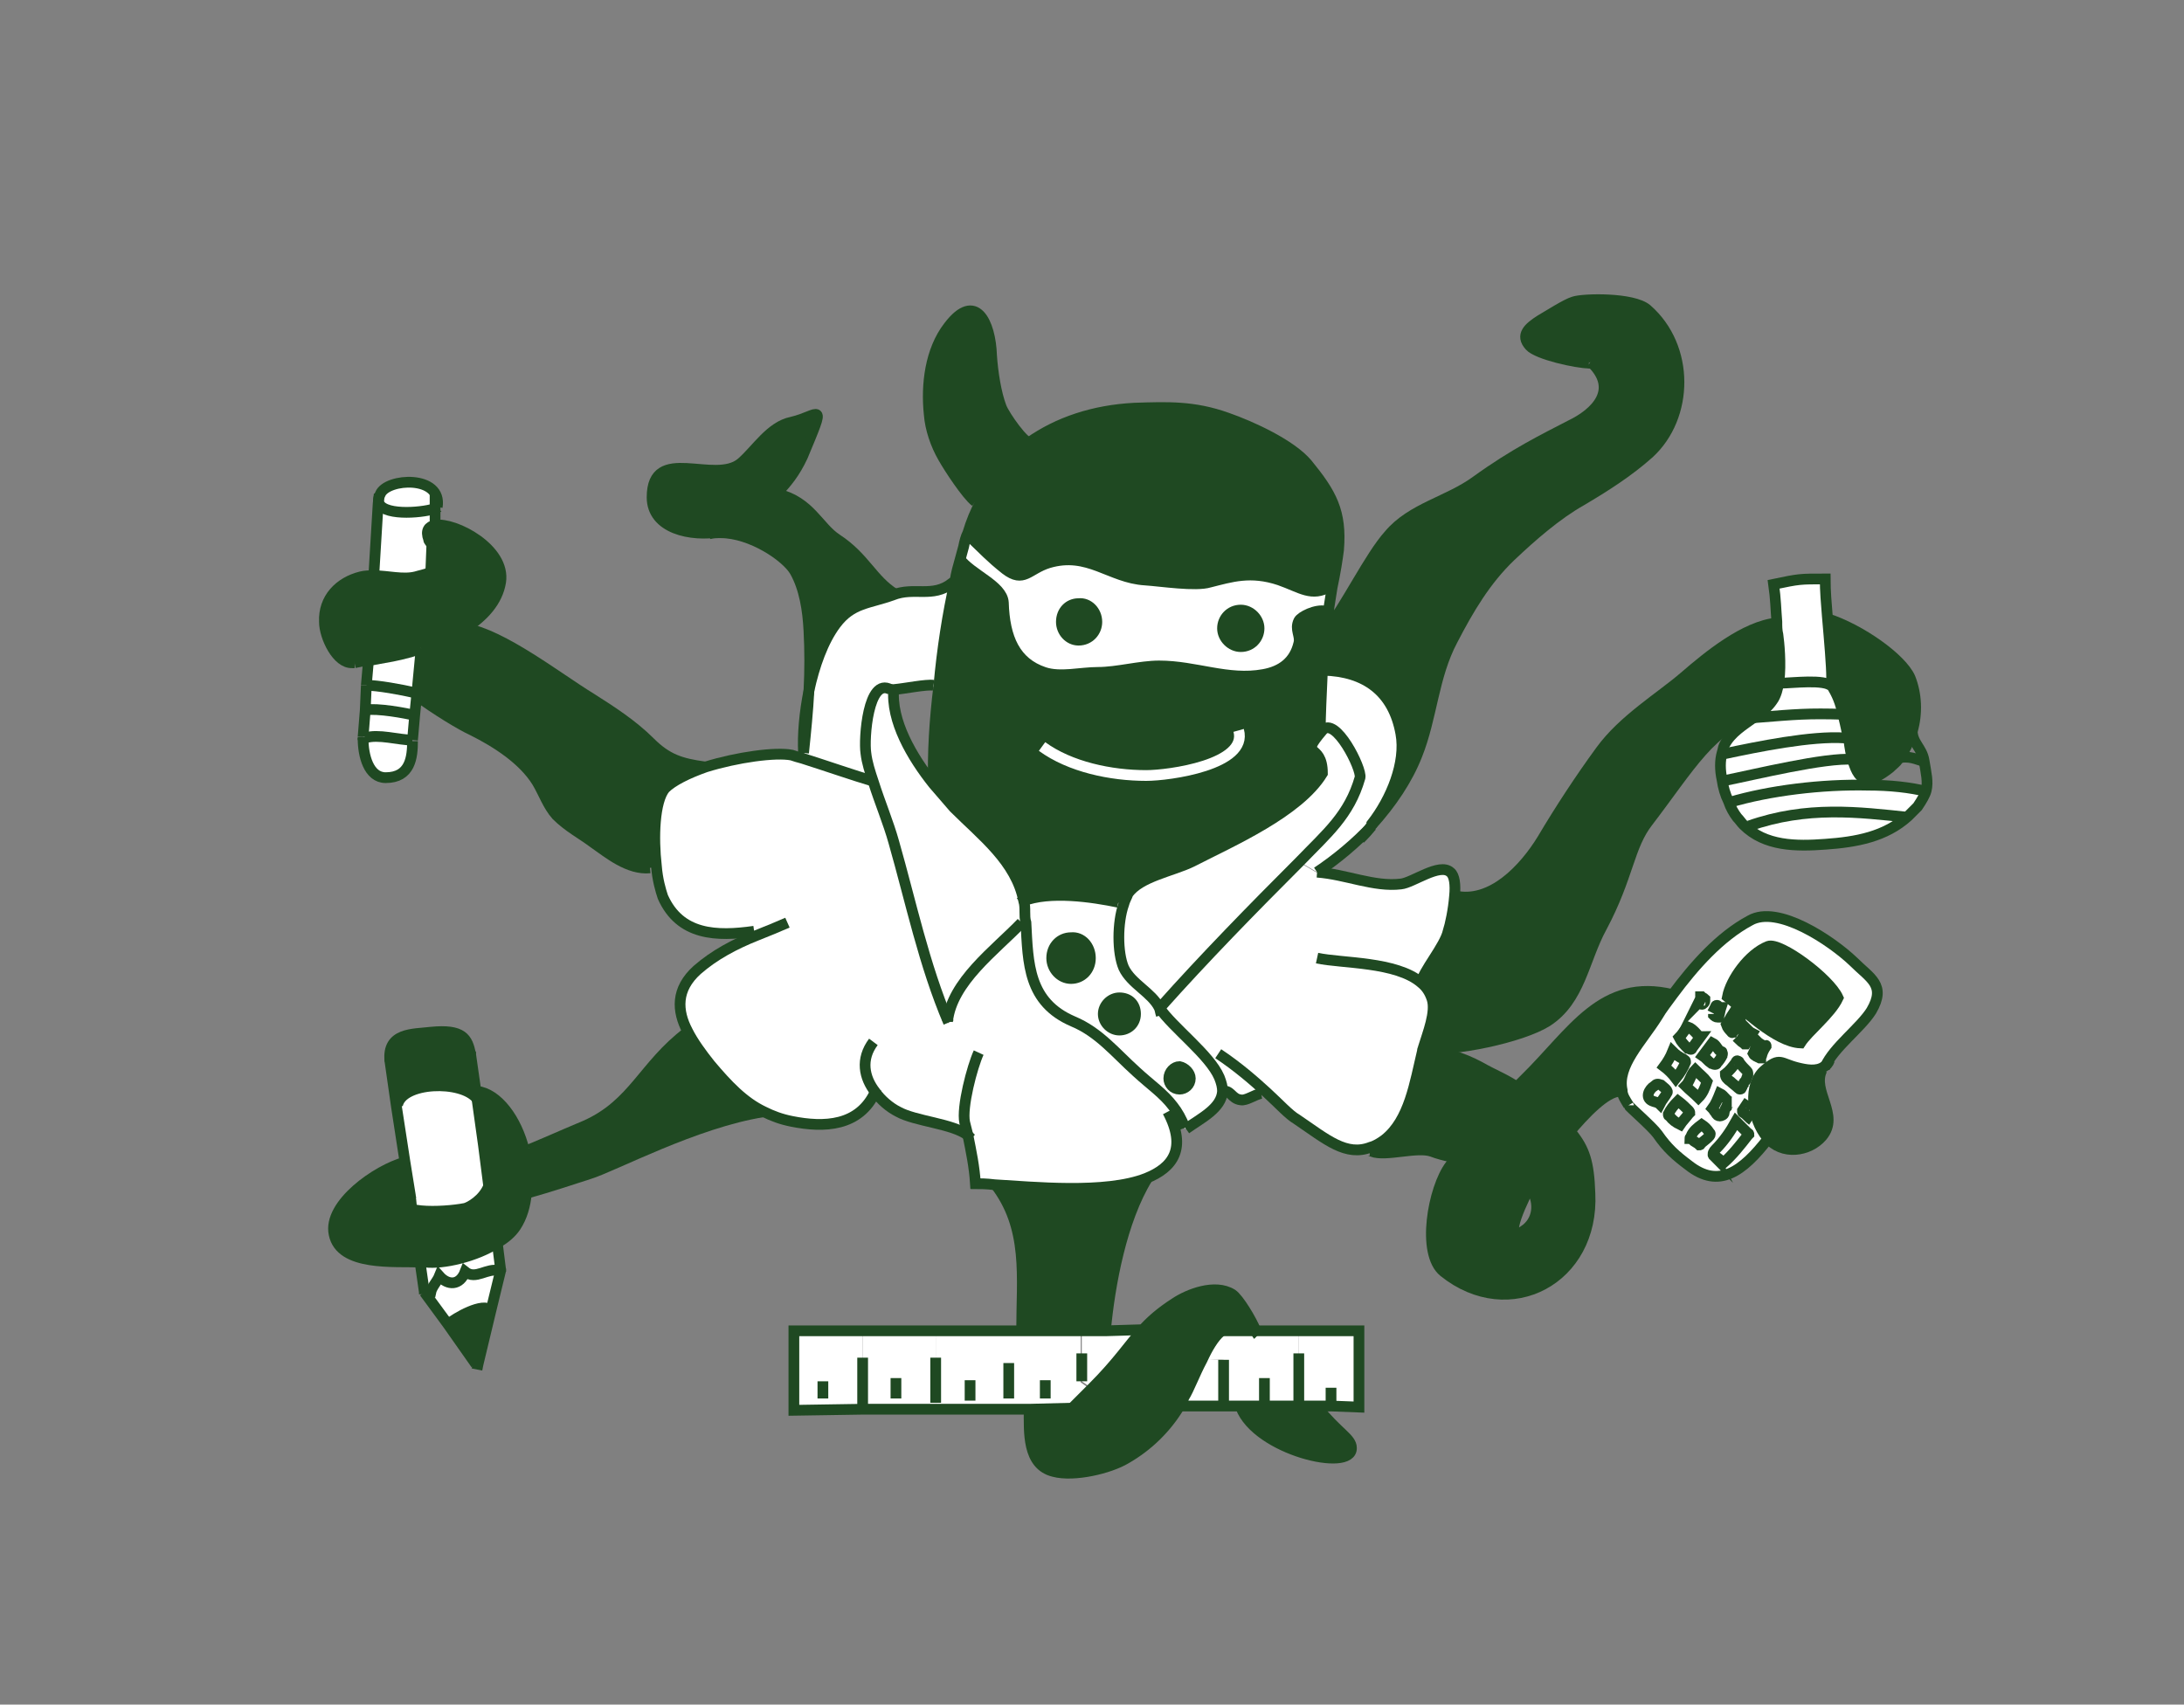 <?xml version="1.0" encoding="utf-8"?>
<!-- Generator: Adobe Illustrator 21.0.2, SVG Export Plug-In . SVG Version: 6.00 Build 0)  -->
<svg version="1.1" xmlns="http://www.w3.org/2000/svg" xmlns:xlink="http://www.w3.org/1999/xlink" x="0px" y="0px"
	 viewBox="0 0 203.3 158.7" style="enable-background:new 0 0 203.3 158.7;" xml:space="preserve">
<rect x="0" y="0" width="203.3" height="158.7" fill="#808080" stroke="none"/>
<style type="text/css">
	.st0{display:none;}
	.st1{fill:#FFFFFF;}
	.st2{fill:#1F4922;}
	.st3{fill:none;stroke:#1F4922;stroke-miterlimit:10;}
	.st4{fill:none;stroke:#FFFFFF;stroke-miterlimit:10;}
</style>
<g id="Layer_1" class="st0">
</g>
<g id="Layer_2">
	<g>
		<g>
			<path d="M233,23.7c0-0.6-0.2,0.5,0,0.2c-0.2,0.4-0.4,0.7-0.6,1.1c0,0,0,0,0.1-0.1c-0.4,0.2-0.7,0.4-1.1,0.6c0,0,0,0,0.1,0
				c1.3-0.4,2.1-1.7,1.7-3.1c-0.4-1.3-1.8-2.1-3.1-1.7c-1.4,0.4-2,1.6-2,3c0,1.4,1.1,2.5,2.5,2.5C231.9,26.2,233,25,233,23.7
				L233,23.7z"/>
		</g>
	</g>
	<g id="XMLID_1_">
		<g>
			<path class="st1" d="M177.7,76.1L177.7,76.1c-2.1,1.9-4.8,2.4-7.7,2.6c-2.7,0.2-5.6,0.2-7.6-1.8l0.4,0
				C168.2,75,173,75.6,177.7,76.1z"/>
			<path class="st1" d="M179.4,73.7c-0.1,0.4-0.4,0.9-0.8,1.5c-0.3,0.3-0.6,0.6-0.9,0.9v0c-4.6-0.5-9.5-1.1-14.9,0.8l-0.4,0
				c-0.2-0.2-0.4-0.5-0.6-0.7c-0.3-0.4-0.6-0.9-0.8-1.5c3.7-1.1,8.6-1.7,12.9-1.6C175.9,73.2,177.8,73.4,179.4,73.7z"/>
			<path class="st1" d="M173.9,72.3l0,0.8c-4.3-0.1-9.2,0.5-12.9,1.6c-0.3-0.6-0.5-1.3-0.6-2h0c3-0.6,9.5-2.2,12.1-2
				C172.7,71.7,173.1,72.3,173.9,72.3z"/>
			<path class="st1" d="M172.5,70.7c-2.6-0.2-9.1,1.4-12.1,2h0c-0.2-0.9-0.2-1.8,0-2.5c3.3-0.7,8.2-1.7,11.3-1.5l0.4-0.1
				C172.2,69.4,172.3,70.1,172.5,70.7z"/>
			<path class="st1" d="M172,68.7l-0.4,0.1c-3.1-0.3-8,0.8-11.3,1.5c0.1-0.3,0.1-0.5,0.2-0.7c0.6-1.2,1.8-1.9,2.9-2.7
				c3.7-0.4,4.8-0.4,8.1-0.3c0.1,0.4,0.2,0.8,0.3,1.3C171.9,68.1,172,68.4,172,68.7z"/>
			<path class="st1" d="M170.5,63.8c0.6,1,0.8,1.7,1,2.7c-3.3-0.1-4.4,0-8.1,0.3c0.6-0.4,1.2-0.9,1.6-1.5c0.3-0.4,0.5-1.1,0.6-1.8
				l0.2,0C166.8,63.6,169.9,63.2,170.5,63.8z"/>
			<path class="st1" d="M170,57.5c0.2,2.3,0.4,4.6,0.4,5.7c-0.1,0.1-0.3,0.2,0,0.6c-0.6-0.7-3.7-0.3-4.7-0.3l-0.2,0
				c0.2-1.6,0-3.6-0.1-4.3c-0.1-0.4-0.1-0.8-0.1-1.2c-0.1-1.2-0.1-2.1-0.3-3.5c2.4-0.5,2.4-0.5,4.8-0.5
				C169.9,55.1,170,56.3,170,57.5z"/>
			<path class="st1" d="M172.5,89.6c1.6,1.6,3.1,2.2,1.7,4.6c-1,1.6-3.5,3.4-4.3,5.2c-0.7,0.5-1.7,0.3-2.5,0.1c-1.6-0.4-1.6-1-3,0.2
				c-1.6,1.3-1.3,4.5,0.2,6.3c-2.4,3.1-4.6,4.7-7.4,2.5c-1.2-0.9-2-1.6-2.9-2.9c-0.5-0.7-2.7-2.6-2.7-2.7c-0.3-0.5-0.6-0.9-0.6-1.4
				c-0.5-2.3,1.8-4.5,3.3-6.9c0.4-0.7,0.9-1.3,1.4-2c2-2.7,4.4-5.4,7.2-6.9C165.5,84.3,170.5,87.7,172.5,89.6z M167.6,97
				c0.8-1.1,2.8-2.6,3.5-4.2c-0.8-1.7-5.4-5.1-6.5-4.8c-1.8,0.7-3.5,3.1-3.8,4.7C162.2,93.9,165.3,97,167.6,97z"/>
			<path class="st1" d="M40.5,47.2c-0.9,0.4-4.7,0.8-5.3-0.4l0.1-0.9c0.7-1.5,5.9-1.8,5.3,1.1C40.6,47.2,40.6,47.2,40.5,47.2z"/>
			<path class="st1" d="M40.5,48.8L40.5,48.8c-0.6,0.2-0.9,0.6-0.6,1.4c0,0.1,0.2,0.3,0.3,0.5v0l-0.1,2.6c-0.5,0.2-1,0.4-1.3,0.4
				c-1.3,0.3-2.6-0.1-3.9-0.1l0.4-6.6c0.6,1.1,4.4,0.7,5.3,0.4V48.8z"/>
			<path class="st1" d="M38.6,64.5c-1.1-0.3-3.5-0.7-4.5-0.7l0.1-2.3c2.2-0.3,2.4-0.4,3.9-0.8c0.3-0.1,0.7-0.2,1-0.3l-0.4,4.2
				C38.7,64.6,38.7,64.5,38.6,64.5C38.6,64.5,38.6,64.5,38.6,64.5z"/>
			<path class="st1" d="M38.8,64.6l-0.2,2c-0.9-0.3-3.6-0.8-4.6-0.5l0.1-2.3h0c1,0,3.3,0.4,4.5,0.7c0,0,0,0,0,0
				C38.7,64.5,38.7,64.6,38.8,64.6z"/>
			<path class="st1" d="M38.6,66.6l-0.2,2.3c-1.2,0-3.2-0.6-4.4-0.2l-0.2,0c0,0,0-0.1,0-0.1c0,0,0-0.1,0-0.1l0.2-2.5
				C35,65.9,37.8,66.4,38.6,66.6z"/>
			<path class="st1" d="M38.4,68.9c-0.1,1.5-0.3,3.4-2.5,3.4c-1.6,0-2.1-2.1-2.1-3.6l0.2,0C35.2,68.3,37.2,68.9,38.4,68.9z"/>
			<path class="st1" d="M39.6,120.3C39.6,120.3,39.6,120.3,39.6,120.3l-0.1,0.1l0,0l-0.3-2.8c0.1,0,0.3,0,0.4,0
				c1.6,0.2,4.7-0.5,6.7-1.8l0,0l0.3,2.4l0,0.2c-1.2-0.3-2.3,0.9-3.2,0.1c-0.5,1.3-1.6,1.3-2.4,0.4c-0.2,0.5-0.7,1-0.8,1.5
				C39.8,120.3,39.7,120.3,39.6,120.3z"/>
			<path class="st1" d="M46.6,118.3l-0.9,3.7c-0.8-0.8-3.4,0.8-4,1.3l-2.2-3l0.1-0.1c0,0,0,0,0,0c0.1,0,0.2,0,0.5,0
				c0.1-0.5,0.6-1,0.8-1.5c0.8,0.9,1.9,0.9,2.4-0.4C44.3,119.2,45.4,118,46.6,118.3z"/>
			<path class="st1" d="M38.2,111.3l-0.5-3.1l-0.8-5.3l0.1,0c0.4-2.2,6-2.4,7.4-0.6l0.6,4.2l0.5,3.9c-0.5,1.3-1.8,2-2.2,2.1
				C41.4,112.9,36.2,113.1,38.2,111.3z"/>
			<path class="st1" d="M113.9,126.6v4.3l-3.9,0l-0.2-0.1c0.2-0.2,0.3-0.5,0.4-0.8c0.5-0.8,1-2.2,1.7-3.5L113.9,126.6z"/>
			<polygon class="st1" points="123.9,130.9 122.6,130.9 120.9,130.9 120.9,130.6 120.9,126 120.9,123.9 126.5,123.9 126.5,131 			
				"/>
			<path class="st1" d="M116.9,123.9l4,0l0,2.1v4.6v0.3l-5.4,0h-1.6v-4.3l-2-0.1c0.5-1.1,1.1-2.1,1.7-2.6l0,0L116.9,123.9z"/>
			<path class="st1" d="M102.9,123.9l3.2,0l0.2,0.1c-1.2,1.4-2.3,2.9-4.6,5.3l-1-0.7V126v-2.1H102.9z"/>
			<polygon class="st1" points="80.3,130.8 80.3,131.2 73.9,131.3 73.9,123.9 80.3,123.9 80.3,126.4 			"/>
			<polygon class="st1" points="87.1,130.6 87.1,131.2 80.3,131.2 80.3,130.8 80.3,126.4 80.3,123.9 87.1,123.9 87.1,126.4 			"/>
			<path class="st1" d="M95.8,131.2l-8.7,0.1v-0.6v-4.2v-2.5l8,0l5.5,0v2.1v2.6l1,0.7c-0.5,0.6-1.2,1.2-1.9,1.9L95.8,131.2z"/>
			<path class="st1" d="M117.9,101.8l-0.5,0c-0.6,0-1.4,0.6-1.9,0.6c-0.8-0.1-0.9-1-1.8-0.8c0-0.4-0.1-0.8-0.3-1.3
				c-0.9-2.1-4.3-4.6-5.6-6.5c4-4.6,8.6-9.2,13-13.6l1.7,1c2.7,0.2,5.3,1.4,7.8,1.1c1.1-0.1,3.6-2,4.6-1.1c0.4,0.3,0.5,1.2,0.4,2.2
				c-0.1,1.3-0.4,2.7-0.6,3.3c-0.3,1.4-2.4,3.8-2.5,4.8c0.5,0.4,0.8,0.9,1,1.5c0.4,1.2-0.4,3.2-0.8,4.5c0,0.1-0.1,0.2-0.1,0.4
				c-0.7,2.9-1.2,6.4-3.5,8.2c-0.4,0.3-0.9,0.6-1.3,0.7c-2.3,0.9-4.1-0.7-6.9-2.6C120,103.8,119.1,102.9,117.9,101.8z"/>
			<path class="st1" d="M130.4,68.4c0.5,2.7-0.9,6.1-2.7,8.4c0,0,0,0,0,0.1c-1.5,1.7-3.3,3.1-5.1,4.3l-1.7-1
				c2.6-2.6,4.6-4.3,5.6-7.8c0.2-0.8-2.3-5.8-3.5-4.4c0-1.2,0.1-3.4,0.2-5.5C127.1,62.5,129.7,64.5,130.4,68.4z"/>
			<path class="st1" d="M123,68c1.2-1.4,3.7,3.6,3.5,4.4c-1,3.5-3.1,5.2-5.6,7.8c-4.4,4.4-8.9,9-13,13.6l-0.1,0
				c-0.7-1.4-2.6-2.2-3.3-3.7c-0.6-1.4-0.6-4.2,0-5.9c0.1-0.4,0.3-0.7,0.4-1c1.1-1.6,4.2-2.1,6-3c3.7-1.9,9.9-4.6,12.1-8.2
				C123,68.9,120.7,70.7,123,68z"/>
			<path class="st1" d="M123.7,54.6l0.2,0c-0.1,0.6-0.2,1.3-0.3,1.9c0,0.1,0,0.1,0,0.2c0,0.1,0,0.2,0,0.3l-0.1,0
				c-0.9-0.3-2.3,0.4-2.5,0.9c-0.4,0.8,0.2,1.4,0,2.1c-0.4,1.7-1.6,2.6-3.3,2.9c-3.3,0.6-6.3-0.8-9.7-0.8c-1.8,0-3.9,0.6-5.7,0.6
				c-1.6,0-3.5,0.5-5,0c-2.7-0.9-3.7-3.2-3.8-6.5c-0.1-1.6-3-2.5-4.1-4.1c0.1-0.4,0.2-0.7,0.3-1.1c0.1-0.5,0.2-0.9,0.4-1.3
				c1.9,1.8,2.2,2.2,3.7,3.4c1.7,1.3,2.1,0,4-0.6c3.7-1.1,5.7,1.4,9,1.6c1.5,0.1,4.7,0.6,6,0.2c2-0.5,3.8-1.1,6.5-0.2
				C121,54.7,122.1,55.6,123.7,54.6z M117.2,58.5c0-0.9-0.7-1.7-1.7-1.7c-0.9,0-1.7,0.8-1.7,1.7c0,0.9,0.7,1.7,1.7,1.7
				C116.4,60.2,117.2,59.4,117.2,58.5z M102.1,57.9c0-1-0.7-1.7-1.7-1.7c-0.9,0-1.6,0.8-1.6,1.7c0,0.9,0.7,1.7,1.6,1.7
				C101.3,59.6,102.1,58.8,102.1,57.9z"/>
			<path class="st1" d="M113.7,101.6c-0.1,1.6-2,2.5-3.4,3.5c-0.3-0.8-0.7-1.4-1.1-2c-0.9-1.2-2.1-2-3.4-3.2c-2-1.8-3.5-3.7-5.9-4.7
				c-4.3-1.8-4.2-5.5-4.4-9.2c0-0.3,0-0.7-0.1-1c0-0.3-0.1-0.7-0.1-1c2.5-1,6.5-0.4,8.9,0.1l0.4,0.1c-0.6,1.8-0.5,4.5,0,5.9
				c0.6,1.5,2.5,2.3,3.3,3.7l0.1,0c1.3,1.9,4.7,4.4,5.6,6.5C113.7,100.7,113.8,101.2,113.7,101.6z M110.8,100.4c0-0.6-0.5-1.1-1-1.1
				c-0.6,0-1,0.5-1,1.1c0,0.6,0.5,1,1,1C110.3,101.5,110.8,101,110.8,100.4z M105.7,94.4c0-0.8-0.7-1.5-1.5-1.5
				c-0.8,0-1.5,0.7-1.5,1.5c0,0.9,0.7,1.5,1.5,1.5C105.1,95.9,105.7,95.2,105.7,94.4z M101.5,89.2c0-1.1-0.8-1.9-1.8-1.9
				c-1,0-1.8,0.9-1.8,1.9c0,1.1,0.8,1.9,1.8,1.9C100.7,91.1,101.5,90.2,101.5,89.2z"/>
			<path class="st1" d="M83.2,64.1c-0.1,0-0.2,0-0.3,0c-2.1-1.2-2.5,4.6-2.3,5.9c0.1,0.9,0.4,1.8,0.7,2.7c-1.4-0.4-4.6-1.5-6.5-2.1
				l0.1-0.5c0.2-1.9,0.4-3.9,0.5-5.8c0.5-2.3,1.3-4.6,2.5-6.2c1.5-2,3.1-1.9,5.3-2.7c2-0.8,3.7,0.3,5.5-1.1
				c-0.6,3.1-1.1,6.4-1.5,9.7l-0.5-0.1C86.1,63.7,84.3,64.1,83.2,64.1z"/>
			<path class="st1" d="M86.9,73.1c0.7,0.8,1.3,1.5,1.9,2.2c2.6,2.6,5.8,5,6.5,8.7c0.1,0.3,0.1,0.7,0.1,1c0,0.3,0,0.7,0.1,1l-0.4,0
				c-2.4,2.6-6.4,5.5-6.9,9.2c-2.3-5.4-3.5-11.2-5.1-16.8c-0.5-1.8-1.3-3.7-1.9-5.6c-0.3-0.9-0.5-1.8-0.7-2.7
				c-0.2-1.3,0.2-7.1,2.3-5.9c0.1,0,0.2,0,0.3,0C82.8,67.1,84.8,70.5,86.9,73.1z"/>
			<path class="st2" d="M176.6,70.6c-0.2,0.3-0.5,0.5-0.8,0.8c-0.9,0.7-1.5,1-2,1c-0.8,0-1.1-0.7-1.4-1.6c-0.2-0.6-0.3-1.3-0.4-2
				c-0.1-0.3-0.1-0.6-0.2-0.9c-0.1-0.5-0.2-0.9-0.3-1.3c-0.2-0.9-0.4-1.7-1-2.7c0-0.1,0-0.3,0-0.6c-0.1-1.1-0.3-3.4-0.4-5.7
				c3.1,1,6.9,3.7,7.7,5.5c0.6,1.5,0.7,3.3,0.2,5C177.7,69,177.2,69.9,176.6,70.6z"/>
			<path class="st2" d="M169.7,99.7c-1,2,1.7,4.2,0,6.2c-1.2,1.5-3.8,1.8-5.1,0.1c-1.5-1.8-1.8-4.9-0.2-6.3c1.4-1.3,1.4-0.6,3-0.2
				c0.8,0.2,1.8,0.4,2.5-0.1C169.8,99.5,169.8,99.6,169.7,99.7z"/>
			<path class="st2" d="M171.1,92.9c-0.7,1.5-2.8,3.1-3.5,4.2c-2.2,0-5.3-3.1-6.8-4.2c0.3-1.6,2-4,3.8-4.7
				C165.7,87.7,170.3,91.1,171.1,92.9z"/>
			<path class="st2" d="M165.6,59.2c0.1,0.7,0.3,2.7,0.1,4.3c-0.1,0.7-0.3,1.4-0.6,1.8c-0.4,0.6-1,1-1.6,1.5c0,0-0.1,0-0.1,0
				c-3.9,0.6-6.2,4.6-10,9.7c-1.7,2.3-1.7,5.1-4.3,9.8c-1.7,3.1-1.9,6.7-5.1,8.8c-2.4,1.5-8.7,2.8-11.5,2.5c0.3-1.3,1.1-3.3,0.8-4.5
				c-0.2-0.6-0.5-1.1-1-1.5c0.1-1,2.2-3.4,2.5-4.8c0.1-0.6,0.5-2,0.6-3.3h0c3.4,0.8,6.5-2.5,8.2-5.3c1.6-2.7,3.5-5.6,5.4-8.2
				c2.1-2.9,5.6-5,7.8-6.9c2.2-1.9,5.6-4.7,8.6-5C165.4,58.4,165.5,58.8,165.6,59.2z"/>
			<path class="st2" d="M142.4,110.5c-1.3,2.5-2.5,5.6-0.3,3.9C143.3,113.3,143.3,111.6,142.4,110.5z M145.9,105.5l0.3,0.1
				c1.2,1.5,1.6,2.7,1.7,5.6c0.4,8-7.5,12.2-13.6,7.3c-2.1-1.7-1-7.8,0.6-9.9c0.2-0.2,0.3-0.4,0.5-0.7c1.7-2.3,3.7-4.6,5.7-6.6
				c0.2-0.2,0.5-0.5,0.7-0.7c4.5-4.4,7.2-9.5,13.8-7.9l0.1,0.1c-0.5,0.7-1,1.3-1.4,2c-1.6,2.3-3.9,4.5-3.3,6.9l-0.2,0
				C149.5,101.6,147.5,103.7,145.9,105.5z"/>
			<path class="st2" d="M148,33.8C148,33.8,148,33.8,148,33.8C148.2,33.6,147.6,33.7,148,33.8c-1.1,0-4.9-0.8-5.6-1.6
				c-0.9-1-0.1-1.8,1-2.4c0.7-0.4,2.4-1.5,3.1-1.7c0.9-0.3,5.6-0.4,6.8,0.7c4.1,3.5,3.9,10,0.2,13.4c-1.9,1.7-4.1,3.1-6.3,4.4
				c-2.3,1.3-4.6,3.3-6.6,5.2c-2.4,2.2-3.9,5-5.4,7.8c-1.8,3.4-1.9,7.1-3.3,10.7c-0.9,2.3-2.4,4.5-4.2,6.5c1.8-2.3,3.2-5.7,2.7-8.4
				c-0.7-3.9-3.3-5.8-7.2-5.9c0.1-1.3,0.2-2.6,0.3-3.6c1.9-2.4,4.1-7,5.8-9c2.1-2.5,5.5-3.1,8.1-5c3.6-2.6,6.3-3.9,8.8-5.2
				C148.4,38.6,150.7,36.4,148,33.8z"/>
			<path class="st2" d="M137.7,99.3c1.4,0.8,2.3,1.1,3.5,1.9c-2,2-4.1,4.3-5.7,6.6c-0.8-0.2-1.6-0.4-2.1-0.6c-1.4-0.5-4.3,0.5-5.6,0
				l-0.2-0.4c0.4-0.2,0.8-0.4,1.3-0.7c2.4-1.8,2.8-5.3,3.5-8.2l0.1,0C134.2,97.8,136.2,98.4,137.7,99.3z"/>
			<path class="st2" d="M125.9,134.8c0.1,2.3-8.8,0.2-10.3-3.8v-0.1l5.4,0h1.7v0.1C124.6,133.4,125.8,133.9,125.9,134.8z"/>
			<path class="st2" d="M121.7,43.2c2.2,2.7,3.2,4.4,2.9,8c-0.1,0.8-0.3,2.1-0.6,3.5l-0.2,0c-1.7,1-2.7,0.1-4.7-0.6
				c-2.7-0.9-4.5-0.4-6.5,0.2c-1.4,0.4-4.5-0.1-6-0.2c-3.4-0.2-5.3-2.7-9-1.6c-1.8,0.6-2.3,1.9-4,0.6c-1.5-1.1-1.8-1.6-3.7-3.4
				c0.3-1,0.7-2,1.2-2.9c1.2-2.3,2.8-4.2,4.8-5.6c0,0,0,0,0.1,0c2.7-1.9,6-3,9.8-3.2c3.1-0.1,5.5-0.2,8.6,0.9
				C116.5,39.7,120.2,41.4,121.7,43.2z"/>
			<path class="st2" d="M88.8,54.2c0.1-0.7,0.3-1.4,0.5-2.1c1.1,1.5,4,2.5,4.1,4.1c0.1,3.3,1.1,5.6,3.8,6.5c1.5,0.5,3.4,0,5,0
				c1.8,0,3.9-0.6,5.7-0.6c3.4,0,6.4,1.4,9.7,0.8c1.7-0.3,2.9-1.2,3.3-2.9c0.2-0.7-0.4-1.3,0-2.1c0.2-0.4,1.6-1.1,2.5-0.9l0.1,0
				c-0.1,0.7-0.2,1.4-0.1,1.8c0,0,0,0,0,0c-0.1,1-0.2,2.3-0.3,3.6c-0.1,2.2-0.2,4.4-0.2,5.5c-2.3,2.7,0,0.9,0,4
				c-2.1,3.6-8.4,6.4-12.1,8.2c-1.7,0.9-4.9,1.4-6,3c-0.2,0.3-0.3,0.6-0.4,1l-0.4-0.1c-2.4-0.5-6.4-1.1-8.9-0.1
				c-0.7-3.7-3.9-6.1-6.5-8.7c-0.6-0.6-1.3-1.3-1.9-2.2c-0.1-2.9,0.1-6,0.5-9.3C87.7,60.6,88.2,57.2,88.8,54.2z"/>
			<path class="st2" d="M99.8,131.1c0.7-0.7,1.3-1.3,1.9-1.9c2.4-2.4,3.4-4,4.6-5.3c0.8-0.9,1.7-1.7,3.1-2.6
				c1.2-0.8,3.7-1.8,5.3-0.8c0.6,0.4,1.8,2.4,2.2,3.4l-3.3,0l0,0c-0.6,0.5-1.2,1.5-1.7,2.6c-0.6,1.3-1.2,2.7-1.7,3.5
				c-0.1,0.3-0.3,0.5-0.4,0.8c-1.2,2-2.9,3.8-5,4.9c-1.5,0.9-4.8,1.7-6.7,1.2c-2.5-0.6-2.3-3.7-2.3-5.8L99.8,131.1z"/>
			<path class="st2" d="M115.5,56.8c0.9,0,1.7,0.8,1.7,1.7c0,0.9-0.7,1.7-1.7,1.7c-0.9,0-1.7-0.8-1.7-1.7
				C113.9,57.6,114.6,56.8,115.5,56.8z"/>
			<path class="st2" d="M109.8,99.4c0.6,0,1,0.5,1,1.1c0,0.6-0.5,1-1,1c-0.6,0-1-0.5-1-1C108.7,99.9,109.2,99.4,109.8,99.4z"/>
			<path class="st1" d="M64,96.1c-1-1.9-1-3.9,0.9-5.7c1.5-1.4,3.5-2.3,5.5-3.2l-0.1-0.3c-3.6,0.5-6.9,0.4-8.5-3.2
				c-0.3-0.6-0.5-1.7-0.6-2.9c-0.3-2.6-0.2-6,0.8-7.2c0.7-0.8,2.1-1.5,3.8-2c2.9-0.9,6.5-1.4,8-1.1c0.3,0.1,0.6,0.1,1,0.3
				c2,0.6,5.1,1.7,6.5,2.1c0.6,1.9,1.4,3.8,1.9,5.6c1.6,5.6,2.8,11.4,5.1,16.8c0.4-3.7,4.4-6.6,6.9-9.2l0.4,0
				c0.2,3.8,0.2,7.4,4.4,9.2c2.4,1,3.9,2.9,5.9,4.7c1.3,1.2,2.5,2,3.4,3.2l-0.5,0.4c1.8,3.4,0.5,5.2-2,6.2
				c-3.8,1.5-10.6,0.8-14.1,0.6c-0.8-0.1-1.4-0.1-1.8-0.1c-0.1-1.6-0.4-3-0.7-4.5c-1.4-1.1-4.9-1.3-6.5-2.2
				c-0.8-0.5-1.6-1.1-2.1-1.8c-1.5,3.3-4.8,3.4-7.8,2.8c-1-0.2-1.8-0.5-2.6-0.9c-1.9-1-3.4-2.5-5-4.4C65.2,98.1,64.5,97.1,64,96.1z"
				/>
			<path class="st2" d="M104.2,92.9c0.8,0,1.5,0.7,1.5,1.5c0,0.9-0.7,1.5-1.5,1.5c-0.8,0-1.5-0.7-1.5-1.5
				C102.8,93.5,103.4,92.9,104.2,92.9z"/>
			<path class="st2" d="M106.8,109.7c-2.4,3.9-3.5,9.9-3.9,14.2h-2.2l-5.5,0v0c0-4.9,0.6-9.6-2.5-13.6
				C96.2,110.5,103,111.2,106.8,109.7z"/>
			<path class="st2" d="M99.7,87.2c1,0,1.8,0.9,1.8,1.9c0,1.1-0.8,1.9-1.8,1.9c-1,0-1.8-0.9-1.8-1.9C97.9,88.1,98.7,87.2,99.7,87.2z
				"/>
			<path class="st2" d="M100.4,56.1c0.9,0,1.7,0.8,1.7,1.7c0,0.9-0.7,1.7-1.7,1.7c-0.9,0-1.6-0.8-1.6-1.7
				C98.8,56.9,99.5,56.1,100.4,56.1z"/>
			<path class="st2" d="M95.8,41.2c-2,1.4-3.6,3.3-4.8,5.6l-0.2-0.1c-0.8-0.6-2.5-3.2-3-4.1c-0.7-1.2-1.2-2.7-1.3-4
				c-0.3-2.8,0.1-6,1.8-8.2c2.5-3.3,3.9-0.4,4,2.7c0.1,1.5,0.4,3.5,0.9,4.8C93.5,38.7,95.3,41.4,95.8,41.2z"/>
			<path class="st2" d="M69.1,48.9C69.1,48.9,69.1,48.9,69.1,48.9c1.2-1.3,2.2-2.1,3.2-3.1l0.2,0.2c3,0.7,3.8,3.1,5.5,4.2
				c2.6,1.7,3.3,3.8,5.4,5.1c-2.2,0.8-3.8,0.7-5.3,2.7c-1.2,1.6-2.1,3.9-2.5,6.2c0.1-1.9,0.1-3.7,0-5.6c-0.1-1.9-0.4-3.9-1.3-5.5
				c-0.8-1.4-4.1-3.6-6.9-3.6C67.9,49.3,68.5,49.2,69.1,48.9C69.1,48.9,69.1,48.9,69.1,48.9z"/>
			<path class="st2" d="M67.1,49.5c-2.8,0.5-6.4-0.3-6.4-3.2c0-5,5.8-1.1,8.3-3.2c1.4-1.2,2.7-3.4,4.7-3.8c2.6-0.6,3.3-2.3,1,3.2
				C74,44,73.2,45,72.3,45.9c-0.9,0.9-2,1.8-3.2,3c0,0,0,0,0,0c0,0,0,0-0.1,0.1C68.5,49.2,67.9,49.3,67.1,49.5z"/>
			<path class="st2" d="M71.1,103.6L71.1,103.6c-6.4,1-14,5.1-16.3,5.8c-1.9,0.6-3.3,1.1-5.8,1.8h0c0.2-1.3,0.1-2.8-0.2-4L49,107
				c0,0.1,3.1-1.3,5.5-2.3c4.5-2,5.4-5.6,9.5-8.7c0.5,1,1.3,2.1,2.1,3.1C67.6,101,69.1,102.6,71.1,103.6z"/>
			<path class="st2" d="M65.7,71.4L65.7,71.4c-1.7,0.6-3.1,1.3-3.8,2.1c-1,1.2-1.1,4.6-0.8,7.2l-0.6,0.1c-2,0.2-3.9-1.4-5.2-2.3
				c-1.2-0.9-2.4-1.5-3.5-2.6c-0.8-0.9-1.2-2.1-1.8-3.1c-1.3-2.1-3.8-3.7-6-4.8c-1.1-0.5-3.4-1.9-5.3-3.3l0.4-4.2v0
				c1.3-0.4,2.8-1.1,4.1-1.9c3.5,0.6,8.6,4.6,11.7,6.5c1.9,1.2,3.9,2.5,5.5,4.1C62.1,70.8,63.4,71.1,65.7,71.4z"/>
			<path class="st2" d="M39.1,117.5c-2.5-0.1-7.4,0.4-8.1-2.6c-0.6-2.9,4-6,6.6-6.7l0.5,3.1c-2,1.8,3.2,1.6,5.2,1.2
				c0.4-0.1,1.7-0.8,2.2-2.1c0.4-1,0.4-2.3-0.5-3.9l-0.6-4.2l-0.1-0.7l0.1,0c1.9,0.3,3.7,2.6,4.4,5.5c0.3,1.3,0.4,2.7,0.2,4
				c-0.1,1.1-0.5,2.1-1,3.1c-0.4,0.6-1,1.1-1.7,1.5c-2.1,1.3-5.2,2-6.7,1.8C39.4,117.5,39.3,117.5,39.1,117.5z"/>
			<path class="st2" d="M40.1,53.2c0.3-0.2,0.6-0.4,0.7-0.6c0.3-0.8-0.2-1.5-0.6-2v0c-0.1-0.2-0.3-0.3-0.3-0.5
				c-0.3-0.8,0-1.2,0.6-1.3c1.8-0.3,6.6,2.2,6.1,5.3c-0.3,1.8-1.6,3.2-3.3,4.3c-1.3,0.9-2.8,1.5-4.1,1.9v0c-0.4,0.1-0.7,0.2-1,0.3
				c-1.5,0.4-1.7,0.4-3.9,0.8c-0.4,0-0.8,0.1-1.3,0.2c0,0,0,0,0,0c-0.1,0-0.1,0-0.2,0c-1.4,0.1-2.6-2.4-2.6-3.8
				c-0.1-2.2,1.4-3.7,3.4-4.2c0.4-0.1,0.8-0.1,1.2-0.1c1.3,0,2.7,0.4,3.9,0.1C39,53.6,39.6,53.5,40.1,53.2z"/>
			<path class="st2" d="M45.7,122l-1.2,5l-0.1,0l-2.7-3.7C42.3,122.8,44.9,121.2,45.7,122z"/>
			<path class="st2" d="M44.3,101.6l0.1,0.7c-1.3-1.8-7-1.6-7.4,0.6l-0.1,0h0l-0.6-4.2c-0.3-2.7,2.2-2.5,3.8-2.7
				c3-0.3,3.4,0.6,3.7,2L44.3,101.6z"/>
		</g>
		<g>
			<path class="st3" d="M148,33.8c0.2,0.1,0.8-0.5,0.9-0.4"/>
			<path class="st3" d="M127.7,76.8c1.8-2,3.3-4.2,4.2-6.5c1.4-3.5,1.5-7.3,3.3-10.7c1.5-2.9,3.1-5.6,5.4-7.8c2-1.9,4.3-3.9,6.6-5.2
				c2.2-1.3,4.4-2.7,6.3-4.4c3.7-3.4,3.8-9.9-0.2-13.4c-1.3-1.1-5.9-1-6.8-0.7c-0.7,0.2-2.4,1.3-3.1,1.7c-1.1,0.7-1.9,1.4-1,2.4
				c0.7,0.8,4.4,1.6,5.5,1.6"/>
			<path class="st3" d="M122.6,81.2c1.8-1.2,3.6-2.7,5.1-4.3"/>
			<path class="st3" d="M148,33.8C147.6,33.7,148.2,33.6,148,33.8L148,33.8z"/>
			<path class="st3" d="M123.4,58.8C123.4,58.8,123.4,58.8,123.4,58.8c1.9-2.4,4.1-7,5.9-9c2.1-2.5,5.5-3.1,8.1-5
				c3.6-2.6,6.3-3.9,8.8-5.2c2.3-1.1,4.6-3.3,1.9-5.9c0,0,0,0,0,0"/>
			<path class="st3" d="M123,62.4c0.1,0,0.1,0,0.2,0c3.9,0.1,6.5,2,7.2,5.9c0.5,2.7-0.9,6.1-2.7,8.4c0,0,0,0,0,0.1
				c-0.3,0.5-0.7,0.9-1.1,1.3"/>
			<path class="st3" d="M123.6,56.7c0,0.3-0.1,1.1-0.2,2.1c-0.1,1-0.2,2.3-0.3,3.6c-0.1,2.2-0.2,4.4-0.2,5.5"/>
			<path class="st3" d="M108.1,94.5c-0.1-0.3-0.1-0.5-0.2-0.7c-0.7-1.4-2.6-2.2-3.3-3.7c-0.6-1.4-0.6-4.2,0-5.9
				c0.1-0.4,0.3-0.7,0.4-1c1.1-1.6,4.2-2.1,6-3c3.7-1.9,9.9-4.6,12.1-8.2c0-3-2.3-1.3,0-4c1.2-1.4,3.7,3.6,3.5,4.4
				c-1,3.5-3.1,5.2-5.6,7.8c-4.4,4.4-8.9,9-13,13.6"/>
			<path class="st3" d="M82.9,64.2c-2.1-1.2-2.5,4.6-2.3,5.9c0.1,0.9,0.4,1.8,0.7,2.7c0.6,1.9,1.4,3.8,1.9,5.6
				c1.6,5.6,2.8,11.4,5.1,16.8"/>
			<path class="st3" d="M88.2,95.1c0.4-3.7,4.4-6.6,6.9-9.2"/>
			<path class="st3" d="M83.2,64c0,0,0,0.1,0,0.1c-0.3,3,1.7,6.4,3.7,8.9c0.7,0.8,1.3,1.5,1.9,2.2c2.6,2.6,5.8,5,6.5,8.7
				c0.1,0.3,0.1,0.7,0.1,1c0,0.3,0,0.7,0.1,1c0.2,3.8,0.2,7.4,4.4,9.2c2.4,1,3.9,2.9,5.9,4.7c1.3,1.2,2.5,2,3.4,3.2
				c0.4,0.5,0.8,1.2,1.1,2"/>
			<path class="st3" d="M104.1,84c-2.4-0.5-6.4-1.1-8.9-0.1c-0.1,0-0.1,0-0.2,0.1"/>
			<path class="st3" d="M107.9,93.8c1.3,1.9,4.7,4.4,5.6,6.5c0.2,0.5,0.3,0.9,0.3,1.3c-0.1,1.6-2,2.5-3.4,3.5"/>
			<path class="st3" d="M122.6,81.2c2.7,0.2,5.3,1.4,7.8,1.1c1.1-0.1,3.6-2,4.6-1.1c0.4,0.3,0.5,1.2,0.4,2.2
				c-0.1,1.3-0.4,2.7-0.6,3.3c-0.3,1.4-2.4,3.8-2.5,4.8"/>
			<path class="st3" d="M122.6,89.2c2.3,0.5,7.4,0.3,9.7,2.3c0.5,0.4,0.8,0.9,1,1.5c0.4,1.2-0.4,3.2-0.8,4.5c0,0.1-0.1,0.2-0.1,0.4
				c-0.7,2.9-1.2,6.4-3.5,8.2c-0.4,0.3-0.9,0.6-1.3,0.7c-2.3,0.9-4.1-0.7-6.9-2.6c-0.7-0.4-1.6-1.4-2.8-2.5
				c-1.2-1.1-2.7-2.4-4.5-3.6"/>
			<path class="st3" d="M108.7,103.5c1.8,3.4,0.5,5.2-2,6.2c-3.8,1.5-10.6,0.8-14.1,0.6c-0.8-0.1-1.4-0.1-1.8-0.1
				c-0.1-1.6-0.4-3-0.7-4.5c-0.1-0.4-0.2-0.8-0.3-1.2c-0.3-1.4,0.7-5.2,1.3-6.5"/>
			<path class="st3" d="M81.3,97c-1.2,1.6-0.9,3.3,0.2,4.7c0.5,0.7,1.3,1.4,2.1,1.8c1.6,0.9,5.1,1.1,6.5,2.2
				c0.1,0.1,0.2,0.2,0.3,0.3"/>
			<path class="st3" d="M73.3,85.9c-0.9,0.4-1.9,0.8-2.9,1.2c-2,0.8-3.9,1.8-5.5,3.2c-2,1.8-1.9,3.8-0.9,5.7c0.5,1,1.3,2.1,2.1,3.1
				c1.6,1.9,3.1,3.5,5,4.4c0.8,0.4,1.6,0.7,2.6,0.9c3,0.6,6.3,0.5,7.8-2.8c0,0,0-0.1,0-0.1"/>
			<path class="st3" d="M81.2,72.7c-1.4-0.4-4.6-1.5-6.5-2.1c-0.4-0.1-0.7-0.2-1-0.3c-1.5-0.3-5.1,0.2-8,1.1c-1.7,0.6-3.1,1.3-3.8,2
				c-1,1.2-1.1,4.6-0.8,7.2c0.1,1.3,0.4,2.3,0.6,2.9c1.6,3.6,5,3.7,8.5,3.2"/>
			<path class="st3" d="M74.8,70.1c-0.1-1.7,0.1-3.8,0.5-5.8c0.5-2.3,1.3-4.6,2.5-6.2c1.5-2,3.1-1.9,5.3-2.7c2-0.8,3.7,0.3,5.5-1.1
				c0.1,0,0.1-0.1,0.2-0.1"/>
			<path class="st3" d="M82.9,64.2c0.1,0,0.2,0,0.3,0c1.1-0.1,3-0.5,3.7-0.4"/>
			<path class="st3" d="M95.8,41.2c2.7-1.9,6-3,9.8-3.2c3.1-0.1,5.5-0.2,8.6,0.9c2.3,0.8,6,2.5,7.5,4.3c2.2,2.7,3.2,4.4,2.9,8
				c-0.1,0.8-0.3,2.1-0.6,3.5c-0.1,0.6-0.2,1.3-0.3,1.9c0,0.1,0,0.1,0,0.2c0,0.1,0,0.2,0,0.3c-0.1,0.7-0.2,1.4-0.1,1.8"/>
			<path class="st3" d="M86.9,73.1C86.9,73.1,86.9,73.1,86.9,73.1c-0.1-2.9,0.1-6.1,0.5-9.3c0.3-3.3,0.8-6.6,1.5-9.7
				c0.1-0.7,0.3-1.4,0.5-2.1c0.1-0.4,0.2-0.7,0.3-1.1c0.1-0.5,0.2-0.9,0.4-1.3c0.3-1,0.7-2,1.2-2.9c1.2-2.3,2.8-4.2,4.8-5.6"/>
			<path class="st3" d="M132.5,97.6c2.8,0.3,9.1-1,11.5-2.5c3.1-2,3.4-5.7,5.1-8.8c2.5-4.7,2.5-7.5,4.3-9.8c3.9-5.1,6.1-9.1,10-9.7"
				/>
			<path class="st3" d="M135.4,83.4c3.4,0.8,6.5-2.5,8.2-5.3c1.6-2.7,3.5-5.6,5.4-8.2c2.1-2.9,5.6-5,7.8-6.9c2.2-1.9,5.6-4.7,8.6-5
				c0.1,0,0.1,0,0.1,0"/>
			<path class="st3" d="M169.9,57.5c0.1,0,0.1,0,0.2,0.1c3.1,1,6.9,3.7,7.7,5.5c0.6,1.5,0.7,3.3,0.2,5c-0.3,1-0.7,1.8-1.3,2.6
				c-0.2,0.3-0.5,0.5-0.8,0.8c-0.9,0.7-1.5,1-2,1c-0.8,0-1.1-0.7-1.4-1.6c-0.2-0.6-0.3-1.3-0.4-2c-0.1-0.3-0.1-0.6-0.2-0.9
				c-0.1-0.5-0.2-0.9-0.3-1.3c-0.2-0.9-0.4-1.7-1-2.7c-0.3-0.4-0.2-0.5,0-0.6c0.2-0.1,0.3-0.1,0-0.4"/>
			<path class="st3" d="M178,68c0,1.2,0.9,1.6,1.1,2.8c0.2,1.2,0.4,2,0.2,2.8c-0.1,0.4-0.4,0.9-0.8,1.5c-0.3,0.3-0.6,0.6-0.9,0.9
				c-2.1,1.9-4.8,2.4-7.7,2.6c-2.7,0.2-5.6,0.2-7.6-1.8c-0.2-0.2-0.4-0.5-0.6-0.7c-0.3-0.4-0.6-0.9-0.8-1.5c-0.3-0.6-0.5-1.3-0.6-2
				c-0.2-0.9-0.2-1.8,0-2.5c0.1-0.3,0.1-0.5,0.2-0.7c0.6-1.2,1.8-1.9,2.9-2.7c0.6-0.4,1.2-0.9,1.6-1.5c0.3-0.4,0.5-1.1,0.6-1.8
				c0.2-1.6,0-3.6-0.1-4.3c-0.1-0.4-0.1-0.8-0.1-1.2c-0.1-1.2-0.1-2.1-0.3-3.5c2.4-0.5,2.4-0.5,4.8-0.5c0,1.1,0.1,2.3,0.2,3.5
				c0.2,2.3,0.4,4.6,0.4,5.7c0,0.3,0,0.4,0,0.6"/>
			<path class="st3" d="M146.3,105.5c1.2,1.5,1.6,2.7,1.7,5.6c0.4,8-7.5,12.2-13.6,7.3c-2.1-1.7-1-7.8,0.6-9.9
				c0.2-0.2,0.3-0.4,0.5-0.7c1.7-2.3,3.7-4.6,5.7-6.6c0.2-0.2,0.5-0.5,0.7-0.7c4.5-4.4,7.2-9.5,13.8-7.9"/>
			<path class="st3" d="M132.5,98c1.7-0.2,3.7,0.5,5.2,1.3c1.4,0.8,2.3,1.1,3.5,1.9"/>
			<path class="st3" d="M142.4,110.5c0.6-1.2,1.3-2.4,1.7-2.8c0.4-0.4,1.1-1.3,1.9-2.2c1.5-1.8,3.5-3.9,4.8-3.9"/>
			<path class="st3" d="M142.4,110.5c0.9,1.2,0.9,2.9-0.3,3.9C139.9,116.1,141.1,113,142.4,110.5z"/>
			<path class="st3" d="M127.5,107.1c0.1,0,0.2,0.1,0.2,0.1c1.3,0.5,4.2-0.5,5.6,0c0.5,0.2,1.3,0.4,2.1,0.6"/>
			<path class="st3" d="M170.3,98.7c-0.1,0.3-0.3,0.5-0.5,0.6c-0.7,0.5-1.7,0.3-2.5,0.1c-1.6-0.4-1.6-1-3,0.2
				c-1.6,1.3-1.3,4.5,0.2,6.3c1.4,1.7,3.9,1.3,5.1-0.1c1.7-2-1-4.2,0-6.2"/>
			<path class="st3" d="M151.6,102.9c-0.3-0.5-0.6-0.9-0.6-1.4c-0.5-2.3,1.8-4.5,3.3-6.9c0.4-0.7,0.9-1.3,1.4-2
				c2-2.7,4.4-5.4,7.2-6.9c2.6-1.5,7.6,1.9,9.6,3.8c1.6,1.6,3.1,2.2,1.7,4.6c-1,1.6-3.5,3.4-4.3,5.2c-0.1,0.1-0.1,0.2-0.1,0.3"/>
			<path class="st3" d="M164.6,106c-2.4,3.1-4.6,4.7-7.4,2.5c-1.2-0.9-2-1.6-2.9-2.9c-0.5-0.7-2.7-2.6-2.7-2.7"/>
			<path class="st3" d="M92.6,110.2C92.6,110.2,92.6,110.2,92.6,110.2c3.2,4.1,2.5,8.7,2.5,13.7"/>
			<path class="st3" d="M106.8,109.7c-2.4,3.9-3.5,9.9-3.9,14.2c0,0,0,0.1,0,0.1"/>
			<path class="st3" d="M95.8,130.9c0,0.1,0,0.2,0,0.3c0,2.1-0.2,5.2,2.3,5.8c1.9,0.5,5.2-0.3,6.7-1.2c2.1-1.2,3.8-2.9,5-4.9
				c0.2-0.2,0.3-0.5,0.4-0.8c0.5-0.8,1-2.2,1.7-3.5c0.5-1.1,1.1-2.1,1.7-2.6c0.1-0.1,0.2-0.2,0.3-0.3"/>
			<path class="st3" d="M99.8,131.1L99.8,131.1c0.7-0.7,1.3-1.3,1.9-1.9c2.4-2.4,3.4-4,4.6-5.3c0.8-0.9,1.7-1.7,3.1-2.6
				c1.2-0.8,3.7-1.8,5.3-0.8c0.6,0.4,1.8,2.4,2.2,3.4c0.1,0.2,0.1,0.3,0.2,0.4"/>
			<path class="st3" d="M115.5,131c1.5,4,10.4,6.1,10.3,3.8c0-0.9-1.3-1.4-3.2-3.8"/>
			<path class="st3" d="M64,96.1L64,96.1c-4.1,3.1-5,6.7-9.5,8.7c-2.4,1-5.5,2.4-5.5,2.3c0,0,0,0,0,0"/>
			<path class="st3" d="M37.9,108.2c-0.1,0-0.1,0-0.2,0c-2.6,0.7-7.2,3.9-6.6,6.7c0.6,3,5.6,2.5,8.1,2.6c0.1,0,0.3,0,0.4,0
				c1.6,0.2,4.7-0.5,6.7-1.8c0.7-0.4,1.3-0.9,1.7-1.5c0.6-0.9,0.9-2,1-3.1c0.2-1.3,0.1-2.8-0.2-4c-0.7-2.9-2.5-5.3-4.4-5.5"/>
			<path class="st3" d="M43.3,58.5c3.5,0.6,8.6,4.6,11.7,6.5c1.9,1.2,3.9,2.5,5.5,4.1c1.6,1.6,2.9,2,5.1,2.3"/>
			<path class="st3" d="M38.4,111.1c-0.1,0.1-0.2,0.1-0.3,0.2c-2,1.8,3.2,1.6,5.2,1.2c0.4-0.1,1.7-0.8,2.2-2.1
				c0.4-1,0.4-2.3-0.5-3.9"/>
			<path class="st3" d="M49,111.1c2.5-0.7,3.9-1.2,5.8-1.8c2.3-0.7,9.9-4.8,16.3-5.8"/>
			<path class="st3" d="M38.6,64.5c-0.1-0.1-0.3-0.2-0.4-0.3"/>
			<path class="st3" d="M60.5,80.8c-2,0.2-3.9-1.4-5.2-2.3c-1.2-0.9-2.4-1.5-3.5-2.6c-0.8-0.9-1.2-2.1-1.8-3.1
				c-1.3-2.1-3.8-3.7-6-4.8c-1.1-0.5-3.4-1.9-5.3-3.3c-0.1,0-0.1-0.1-0.2-0.1"/>
			<path class="st3" d="M33,61.7c-0.1,0-0.1,0-0.2,0"/>
			<path class="st3" d="M39.2,60.4c-0.4,0.1-0.7,0.2-1,0.3c-1.5,0.4-1.7,0.4-3.9,0.8c-0.4,0-0.8,0.1-1.3,0.2"/>
			<path class="st3" d="M40.2,50.7c-0.1-0.2-0.3-0.3-0.3-0.5c-0.3-0.8,0-1.2,0.6-1.3c1.8-0.3,6.6,2.2,6.1,5.3
				c-0.3,1.8-1.6,3.2-3.3,4.3c-1.3,0.9-2.8,1.5-4.1,1.9"/>
			<path class="st3" d="M33,61.7C33,61.7,33,61.7,33,61.7c-0.1,0-0.1,0-0.2,0c-1.4,0.1-2.6-2.4-2.6-3.8c-0.1-2.2,1.4-3.7,3.4-4.2
				c0.4-0.1,0.8-0.1,1.2-0.1c1.3,0,2.7,0.4,3.9,0.1c0.3-0.1,0.9-0.2,1.3-0.4c0.3-0.2,0.6-0.4,0.7-0.6c0.3-0.8-0.2-1.5-0.6-2"/>
			<path class="st3" d="M74.8,70.1c0.2-1.9,0.4-3.9,0.5-5.8c0.1-1.9,0.1-3.7,0-5.6c-0.1-1.9-0.4-3.9-1.3-5.5
				c-0.8-1.4-4.1-3.6-6.9-3.6c-0.4,0-0.7,0-1.1,0.1"/>
			<path class="st3" d="M72.4,46c3,0.7,3.8,3.1,5.5,4.2c2.6,1.7,3.3,3.8,5.4,5.1"/>
			<path class="st3" d="M69.1,48.8C69.1,48.8,69.1,48.8,69.1,48.8C69.1,48.8,69.1,48.9,69.1,48.8"/>
			<path class="st3" d="M69,48.9C69,48.9,69,48.9,69,48.9L69,48.9C69.1,48.9,69.1,48.9,69,48.9c0.1-0.1,0.1-0.1,0.1-0.1"/>
			<path class="st3" d="M69.1,48.9C69.1,48.9,69.1,48.9,69.1,48.9c-0.6,0.3-1.2,0.5-2,0.6c-2.8,0.5-6.4-0.3-6.4-3.2
				c0-5,5.8-1.1,8.3-3.2c1.4-1.2,2.7-3.4,4.7-3.8c2.6-0.6,3.3-2.3,1,3.2C74,44,73.2,45,72.3,45.9C71.3,46.8,70.2,47.6,69.1,48.9
				C69.1,48.9,69.1,48.9,69.1,48.9"/>
			<path class="st3" d="M90.8,46.7c-0.8-0.6-2.5-3.2-3-4.1c-0.7-1.2-1.2-2.7-1.3-4c-0.3-2.8,0.1-6,1.8-8.2c2.5-3.3,3.9-0.4,4,2.7
				c0.1,1.5,0.4,3.5,0.9,4.8c0.3,0.8,2.2,3.5,2.7,3.3c0,0,0,0,0.1,0"/>
			<path class="st3" d="M160.8,92.8c0.3-1.6,2-4,3.8-4.7c1.1-0.4,5.7,3,6.5,4.8c-0.7,1.5-2.8,3.1-3.5,4.2
				C165.3,97,162.2,93.9,160.8,92.8z"/>
			<polyline class="st3" points="110,130.9 113.9,130.9 115.5,130.9 120.9,130.9 122.6,130.9 123.9,130.9 126.5,131 126.5,123.9 
				120.9,123.9 116.9,123.9 113.6,123.9 			"/>
			<polyline class="st3" points="100.2,131.1 99.8,131.1 95.8,131.2 87.1,131.2 80.3,131.2 73.9,131.3 73.9,123.9 80.3,123.9 
				87.1,123.9 95.1,123.9 100.7,123.9 102.9,123.9 106.2,123.8 			"/>
			<polyline class="st3" points="39.1,117.5 39.1,117.5 39.5,120.3 39.5,120.5 			"/>
			<polyline class="st3" points="36.3,98.4 36.3,98.8 36.9,103 36.9,103 37.7,108.2 38.2,111.3 38.3,112.3 			"/>
			<polyline class="st3" points="45.5,110.5 45,106.6 44.4,102.3 44.3,101.6 43.8,98.1 43.8,97.9 			"/>
			<polyline class="st3" points="46.6,118.4 46.6,118.4 46.6,118.2 46.3,115.8 			"/>
			<line class="st3" x1="33.8" y1="68.7" x2="33.8" y2="68.9"/>
			<polyline class="st3" points="34.1,63.8 34,66.1 33.8,68.6 			"/>
			<polyline class="st3" points="34.3,61.5 34.3,61.5 34.1,63.8 			"/>
			<polyline class="st3" points="35.3,46 35.2,46.9 34.8,53.5 			"/>
			<polyline class="st3" points="39.2,60.4 39.2,60.4 38.8,64.6 38.6,66.6 38.4,68.9 			"/>
			<polyline class="st3" points="40.2,50.7 40.2,50.7 40.1,53.2 40.1,53.4 			"/>
			<polyline class="st3" points="40.5,46 40.5,47.2 40.5,48.8 			"/>
			<path class="st3" d="M36.3,98.8c-0.3-2.7,2.2-2.5,3.8-2.7c3-0.3,3.4,0.6,3.7,2c0,0,0,0.1,0,0.1"/>
			<path class="st3" d="M37,102.9c0.4-2.2,6-2.4,7.4-0.6"/>
			<path class="st3" d="M39.6,120.3C39.6,120.3,39.6,120.3,39.6,120.3c0.1,0,0.2,0,0.5,0c0.1-0.5,0.6-1,0.8-1.5
				c0.8,0.9,1.9,0.9,2.4-0.4c1,0.8,2-0.4,3.2-0.1c0,0,0,0,0.1,0c0.1,0,0.1,0,0.2,0"/>
			<path class="st3" d="M40.1,119.9c0,0.3-0.4,0.3-0.5,0.3"/>
			<polyline class="st3" points="39.5,120.3 39.5,120.3 41.7,123.3 44.3,127 			"/>
			<polyline class="st3" points="44.4,127.5 44.5,127 45.7,122 46.6,118.3 46.6,118.2 46.6,118.1 			"/>
			<path class="st3" d="M41.7,123.3c0.7-0.6,3.3-2.1,4-1.3c0,0,0.1,0.1,0.1,0.1"/>
			<path class="st3" d="M40.7,47.2c0,0-0.1,0-0.1,0.1c-0.9,0.4-4.7,0.8-5.3-0.4c-0.1-0.2-0.1-0.5,0.1-0.9
				C36,44.5,41.2,44.2,40.7,47.2"/>
			<path class="st3" d="M33.8,68.6C33.8,68.6,33.8,68.6,33.8,68.6c0,0.1,0,0.2,0,0.2c0,1.5,0.5,3.6,2.1,3.6c2.3,0,2.5-1.9,2.5-3.4"
				/>
			<path class="st3" d="M162.8,76.9c5.4-1.9,10.2-1.3,14.9-0.8"/>
			<path class="st3" d="M161,74.7c3.7-1.1,8.6-1.7,12.9-1.6c2,0,3.9,0.2,5.5,0.6"/>
			<path class="st3" d="M160.4,72.7c3-0.6,9.5-2.2,12.1-2"/>
			<path class="st3" d="M171.6,66.5c-3.3-0.1-4.4,0-8.1,0.3c0,0-0.1,0-0.1,0"/>
			<path class="st3" d="M165.8,63.6c1,0,4.1-0.4,4.7,0.3"/>
			<path class="st3" d="M89.9,49.6L89.9,49.6c1.9,1.8,2.2,2.2,3.7,3.4c1.7,1.3,2.1,0,4-0.6c3.7-1.1,5.7,1.4,9,1.6
				c1.5,0.1,4.7,0.6,6,0.2c2-0.5,3.8-1.1,6.5-0.2c2,0.7,3,1.6,4.7,0.6"/>
			<path class="st3" d="M89.2,51.9c0,0,0.1,0.1,0.1,0.1c1.1,1.5,4,2.5,4.1,4.1c0.1,3.3,1.1,5.6,3.8,6.5c1.5,0.5,3.4,0,5,0
				c1.8,0,3.9-0.6,5.7-0.6c3.4,0,6.4,1.4,9.7,0.8c1.7-0.3,2.9-1.2,3.3-2.9c0.2-0.7-0.4-1.3,0-2.1c0.2-0.4,1.6-1.1,2.5-0.9"/>
			<path class="st4" d="M97,69.5c2.6,1.9,6.4,2.7,9.7,2.7c2.1,0,9.5-1,8.6-4.2"/>
			<path class="st3" d="M34.1,63.8L34.1,63.8c1,0,3.3,0.4,4.5,0.7c0,0,0,0,0,0"/>
			<path class="st3" d="M33.8,66.1c0.1,0,0.1,0,0.2,0c1.1-0.2,3.8,0.3,4.6,0.5"/>
			<path class="st3" d="M34,68.7c1.2-0.4,3.1,0.2,4.4,0.2"/>
			<path class="st3" d="M113.6,101.6c0.1,0,0.1,0,0.1,0c0.9-0.2,0.9,0.7,1.8,0.8c0.5,0.1,1.3-0.5,1.9-0.6"/>
			<path class="st3" d="M160.4,70.2L160.4,70.2c3.3-0.7,8.2-1.7,11.3-1.5"/>
			<path class="st3" d="M176.4,70.7c0.1,0,0.1,0,0.2-0.1c1.1-0.3,1.8,0.1,2.5,0.3"/>
			<path class="st3" d="M101.5,89.2c0,1.1-0.8,1.9-1.8,1.9c-1,0-1.8-0.9-1.8-1.9c0-1.1,0.8-1.9,1.8-1.9
				C100.7,87.2,101.5,88.1,101.5,89.2z"/>
			<path class="st3" d="M105.7,94.4c0,0.9-0.7,1.5-1.5,1.5c-0.8,0-1.5-0.7-1.5-1.5c0-0.8,0.7-1.5,1.5-1.5
				C105.1,92.9,105.7,93.5,105.7,94.4z"/>
			<path class="st3" d="M110.8,100.4c0,0.6-0.5,1-1,1c-0.6,0-1-0.5-1-1c0-0.6,0.5-1.1,1-1.1C110.3,99.4,110.8,99.9,110.8,100.4z"/>
			<path class="st3" d="M102.1,57.9c0,0.9-0.7,1.7-1.7,1.7c-0.9,0-1.6-0.8-1.6-1.7c0-1,0.7-1.7,1.6-1.7
				C101.3,56.1,102.1,56.9,102.1,57.9z"/>
			<path class="st3" d="M117.2,58.5c0,0.9-0.7,1.7-1.7,1.7c-0.9,0-1.7-0.8-1.7-1.7c0-0.9,0.7-1.7,1.7-1.7
				C116.4,56.8,117.2,57.6,117.2,58.5z"/>
			<line class="st3" x1="76.6" y1="128.6" x2="76.6" y2="130.2"/>
			<line class="st3" x1="80.3" y1="126.4" x2="80.3" y2="130.8"/>
			<line class="st3" x1="83.4" y1="128.3" x2="83.4" y2="130.2"/>
			<line class="st3" x1="87.1" y1="126.4" x2="87.1" y2="130.6"/>
			<line class="st3" x1="90.3" y1="128.5" x2="90.3" y2="130.4"/>
			<line class="st3" x1="93.9" y1="126.9" x2="93.9" y2="130.2"/>
			<line class="st3" x1="97.3" y1="128.5" x2="97.3" y2="130.2"/>
			<line class="st3" x1="100.7" y1="126" x2="100.7" y2="128.6"/>
			<polyline class="st3" points="113.9,126.6 113.9,130.9 113.9,131 			"/>
			<line class="st3" x1="117.7" y1="128.3" x2="117.7" y2="130.6"/>
			<line class="st3" x1="120.9" y1="126" x2="120.9" y2="130.6"/>
			<polyline class="st3" points="123.9,129.2 123.9,130.9 123.9,131.2 			"/>
		</g>
	</g>
	<path class="st3" d="M159.6,107.6c0.3,0.2,0.6,0.4,0.8,0.7c0.9-0.8,1.6-1.7,2.3-2.6c0,0,0.1-0.1,0.1-0.1c0,0,0-0.1-0.1-0.1
		c-0.4-0.4-0.7-0.7-1.1-1.1c-0.5,0.9-1.1,1.8-1.9,2.6c-0.2,0.2-0.3,0.4-0.2,0.6C159.4,107.5,159.5,107.5,159.6,107.6z"/>
	<path class="st3" d="M162.8,102.5c-0.2,0.3-0.4,0.6-0.6,0.9c0,0,0,0,0,0.1c0,0,0,0.1,0.1,0.1c0.3,0.2,0.5,0.5,0.8,0.7"/>
	<path class="st3" d="M157.5,106.1c0.2,0.2,0.5,0.3,0.7,0.5c0.1,0,0.1-0.1,0.1-0.1c0.2-0.2,0.5-0.4,0.7-0.6c0.1-0.1,0.2-0.2,0.2-0.3
		c0-0.1,0-0.1-0.1-0.2c-0.2-0.3-0.4-0.5-0.7-0.7c-0.4,0.3-0.8,0.6-1,1.1c0,0.1-0.1,0.1-0.1,0.2C157.4,106,157.5,106,157.5,106.1z"/>
	<path class="st3" d="M157.2,103.7c0,0,0.1-0.1,0.1-0.1c0-0.1-0.1-0.2-0.1-0.2c-0.3-0.3-0.6-0.6-1-0.9c-0.4,0.4-0.7,0.8-0.9,1.2
		c0,0,0,0.1,0,0.1c0,0,0,0.1,0.1,0.1c0.3,0.4,0.6,0.6,1,0.8C156.6,104.4,156.9,104.1,157.2,103.7z"/>
	<path class="st3" d="M153.8,102.5c0.2,0.1,0.5,0.1,0.7,0.3c0.2-0.4,0.5-0.7,0.7-1.1c0.1-0.2-0.5-0.6-0.6-0.7
		c-0.3-0.1-0.4-0.1-0.6,0.1C153.5,101.4,153.1,102.2,153.8,102.5z"/>
	<path class="st3" d="M156.9,98.8c0,0,0,0.1,0,0.1c-0.2,0.5-0.5,1-0.9,1.5c-0.3-0.4-0.7-0.8-1.1-1.1c0.3-0.4,0.6-0.9,0.8-1.4
		c0.3,0.3,0.6,0.5,1,0.7C156.8,98.7,156.9,98.7,156.9,98.8z"/>
	<path class="st3" d="M158.9,100.7c-0.2,0.6-0.4,1.1-0.8,1.5c-0.4-0.4-0.8-0.7-1.2-1.1c0.4-0.4,0.5-1.1,0.9-1.5
		C158.2,100,158.6,100.3,158.9,100.7z"/>
	<path class="st3" d="M161,102.7c-0.1,0.1-0.3,0.2-0.3,0.4c-0.1,0.1-0.2,0.3-0.2,0.5s-0.3,0.3-0.4,0.3c-0.2,0-0.3-0.1-0.4-0.3
		c-0.1-0.1-0.2-0.3-0.3-0.4c0.3-0.4,0.5-0.9,0.7-1.4c0.4,0.2,0.6,0.7,1,0.8c0,0,0.1,0,0.1,0C161.1,102.6,161,102.7,161,102.7z"/>
	<path class="st3" d="M157.1,97.6c-0.3-0.3-0.6-0.6-0.8-1c0.3-0.3,0.5-0.7,0.8-1c0.3,0.1,0.5,0.3,0.7,0.5c0.2,0.2,0.3,0.4,0.5,0.4
		c-0.3,0.4-0.5,0.7-0.8,1.1c0,0.1-0.1,0.1-0.1,0.1C157.3,97.7,157.2,97.6,157.1,97.6z"/>
	<path class="st3" d="M159.8,99c0,0.1-0.1,0.1-0.2,0.1c-0.1,0-0.2-0.1-0.3-0.1c-0.3-0.2-0.5-0.5-0.8-0.7c0.3-0.4,0.6-0.8,0.9-1.2
		c0.4,0.2,0.5,0.7,0.8,0.8c0.1,0,0.1,0,0.1,0.1c0.1,0.1,0,0.2,0,0.3C160.2,98.5,160,98.8,159.8,99z"/>
	<path class="st3" d="M160.6,100c0.4-0.3,0.7-0.7,1-1.1c0-0.1,0.1-0.2,0.2-0.1c0,0,0.1,0,0.1,0.1c0.2,0.3,0.5,0.6,0.7,0.8
		c0,0,0.1,0.1,0.1,0.2c0,0.1,0,0.1,0,0.2c-0.1,0.2-0.1,0.3-0.2,0.5c-0.1,0.1-0.2,0.2-0.2,0.3c-0.1,0.1-0.1,0.3-0.2,0.4
		c0,0,0,0.1-0.1,0.1c-0.1,0-0.1,0-0.2-0.1c-0.2-0.2-0.5-0.4-0.7-0.6C160.8,100.5,160.6,100.3,160.6,100z"/>
	<path class="st3" d="M158.3,93c-0.1,0.1-0.1,0.2-0.2,0.4c0.1-0.1,0.2-0.3,0.2-0.5c0,0,0-0.1,0-0.1c0,0,0.1,0,0.1,0
		c0.1,0.1,0.2,0.1,0.3,0.2c0,0,0,0,0,0.1c0,0,0,0.1,0,0.1c0,0.1-0.1,0.2-0.1,0.2c-0.1,0.1-0.1,0.1-0.2,0.1c-0.1,0-0.2-0.1-0.1-0.2"
		/>
	<path class="st3" d="M159.4,94.3c0.1-0.2,0.2-0.4,0.3-0.6c0,0,0-0.1,0.1-0.1c0.1,0,0.1,0,0.1,0.1c0.1,0.1,0.2,0.1,0.3,0.1
		c-0.1,0.3-0.1,0.5-0.2,0.8c0,0,0,0,0,0.1c0,0,0,0-0.1,0c-0.2,0-0.3-0.1-0.4-0.2c0,0,0-0.1,0-0.1"/>
	<path class="st3" d="M161.3,96.1C161.3,96.1,161.2,96.1,161.3,96.1c-0.1,0.1-0.1,0-0.1,0c-0.2-0.2-0.4-0.4-0.5-0.7
		c0.2-0.3,0.4-0.7,0.6-1c0.2,0.2,0.4,0.4,0.7,0.5c0,0,0,0,0,0c0,0,0,0,0,0.1C161.6,95.3,161.5,95.7,161.3,96.1z"/>
	<path class="st3" d="M162.5,97.2c0,0-0.1,0-0.1,0c-0.1-0.1-0.3-0.2-0.4-0.3c0.3-0.3,0.4-0.8,0.5-1.2c0.2,0.2,0.4,0.4,0.6,0.5
		C162.9,96.5,162.7,96.9,162.5,97.2C162.5,97.2,162.5,97.2,162.5,97.2z"/>
	<path class="st3" d="M164.4,97.4c-0.2,0.3-0.3,0.5-0.4,0.8c0,0.1,0,0.1-0.1,0.2c0,0,0,0,0,0.1c0,0-0.1,0-0.1,0
		c-0.2-0.1-0.5-0.2-0.6-0.4c0.2-0.4,0.3-0.8,0.3-1.2c0.2,0.2,0.5,0.4,0.8,0.5C164.4,97.3,164.4,97.3,164.4,97.4
		C164.4,97.4,164.4,97.4,164.4,97.4z"/>
</g>
</svg>

